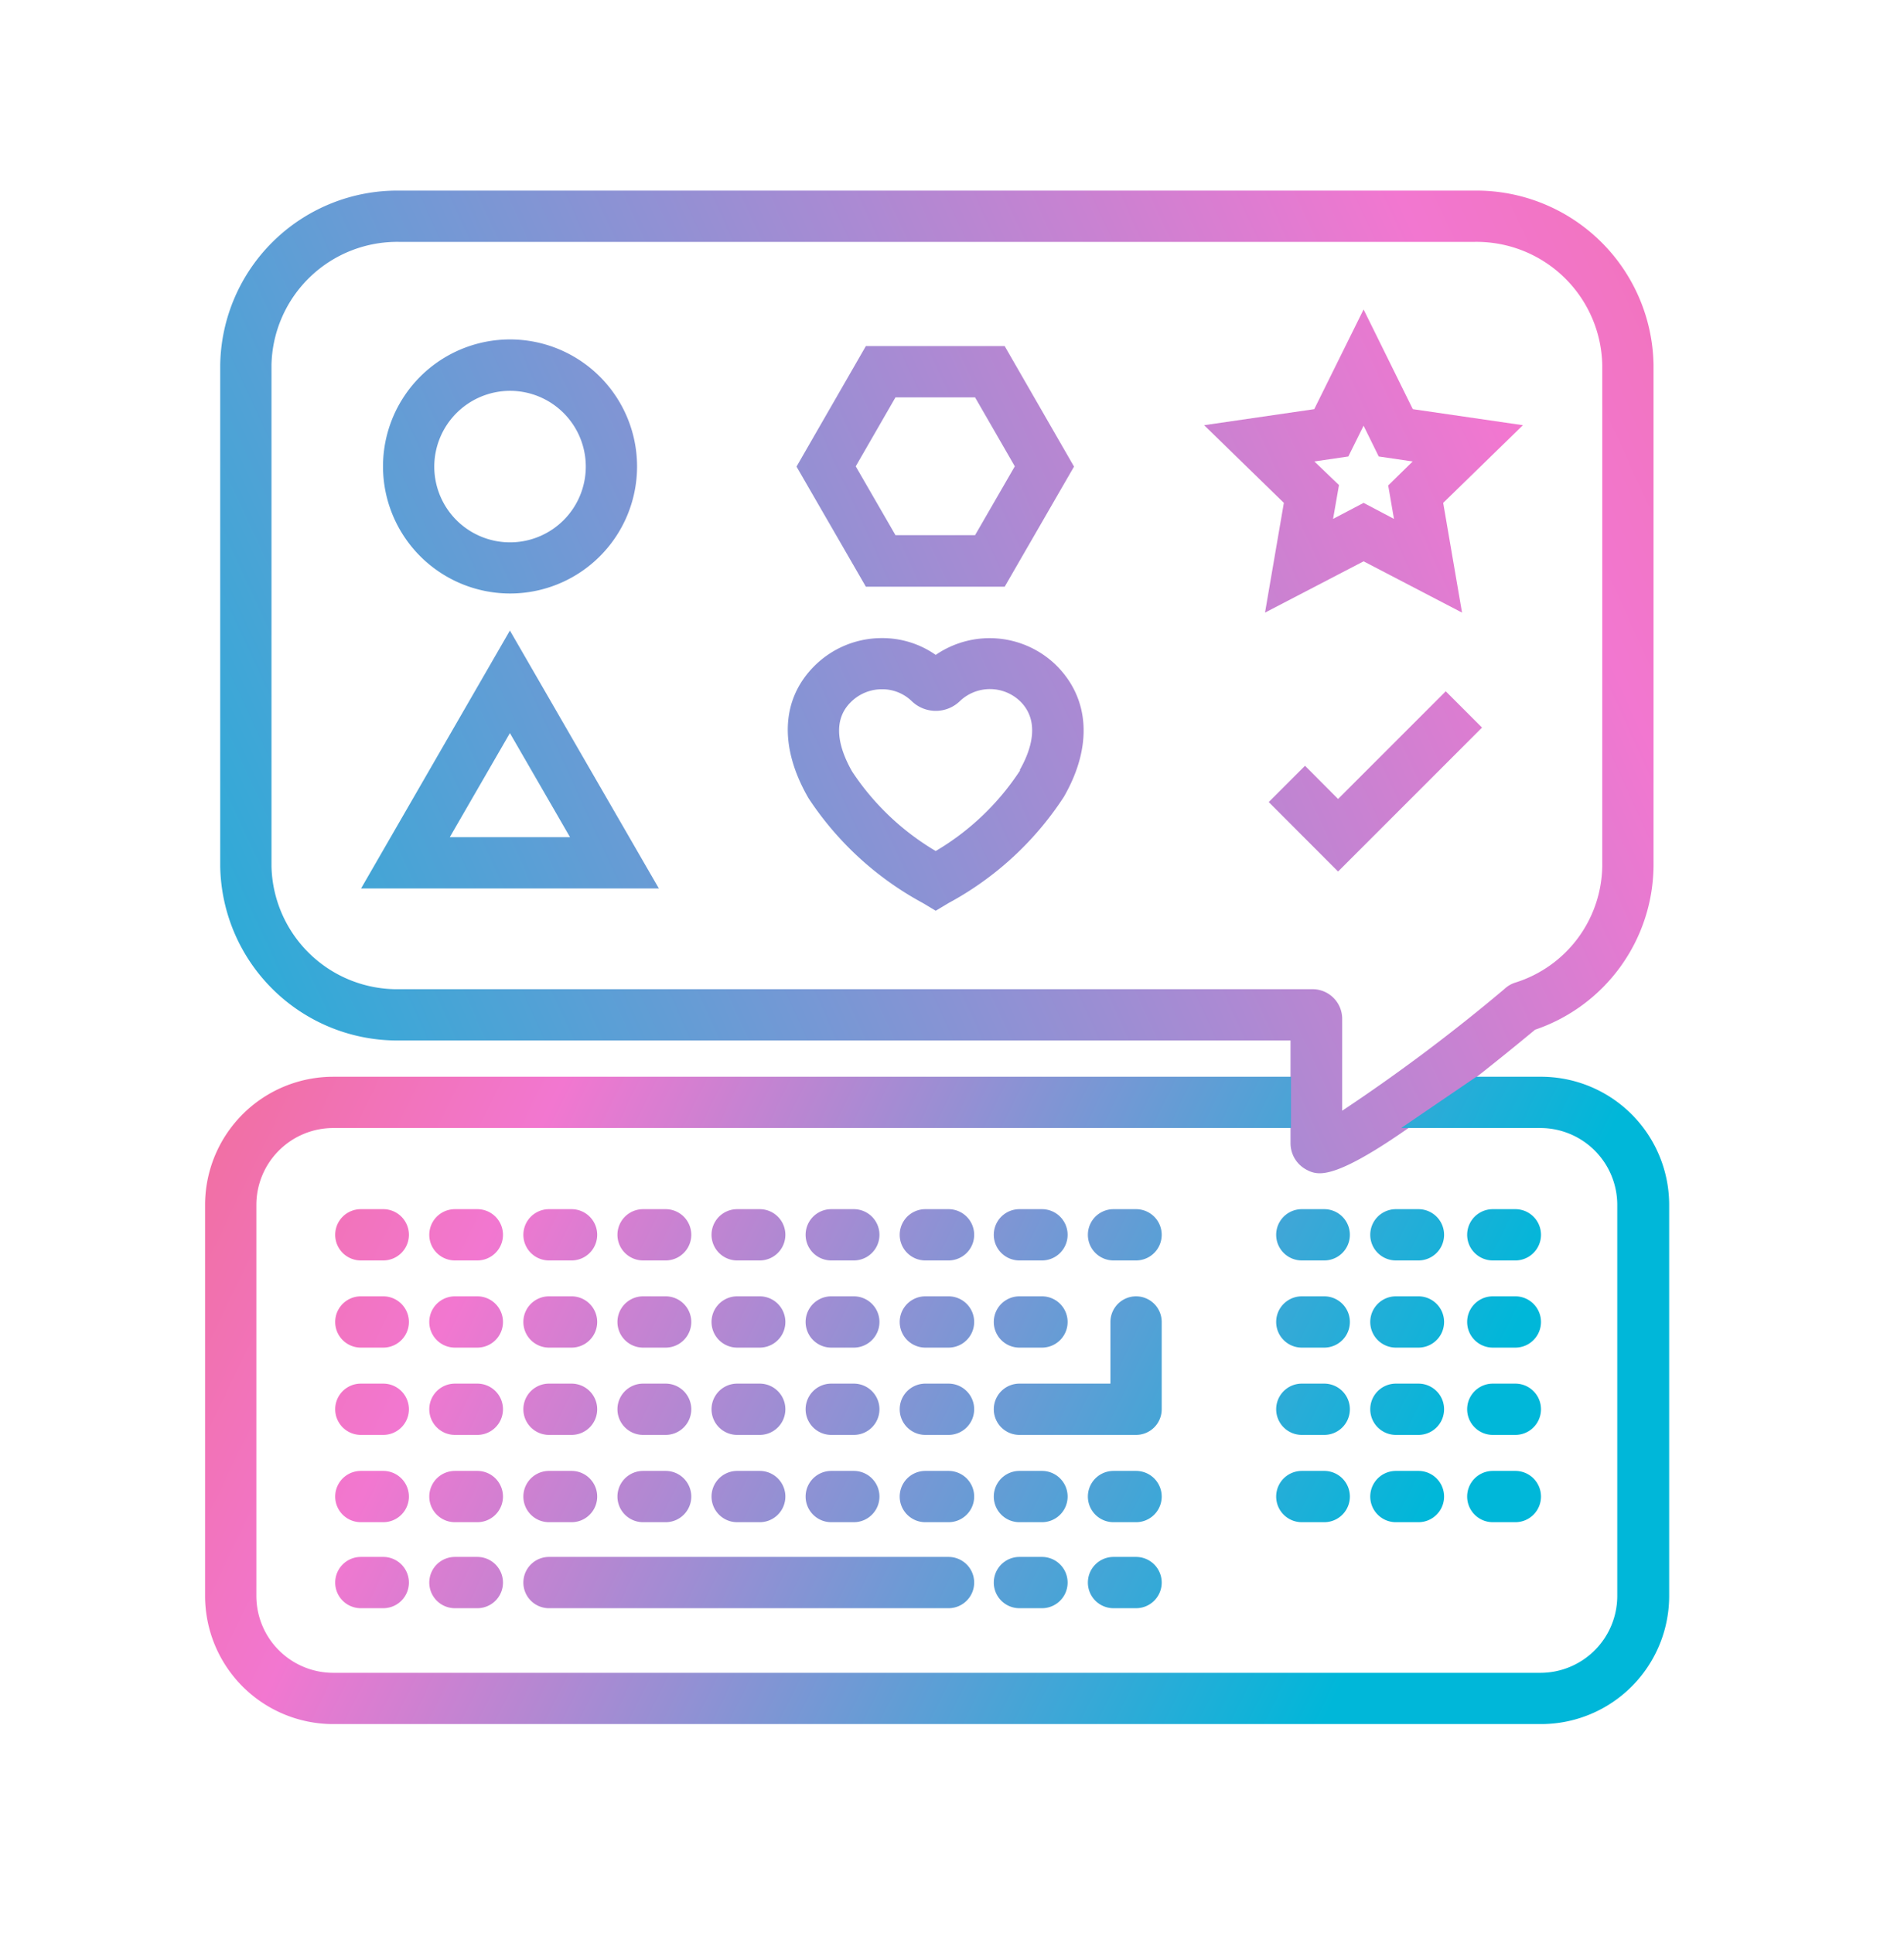 <svg id="Layer_1" data-name="Layer 1" xmlns="http://www.w3.org/2000/svg" xmlns:xlink="http://www.w3.org/1999/xlink" viewBox="0 0 148.54 150.8"><defs><style>.cls-1{fill:url(#linear-gradient);}.cls-2{fill:url(#linear-gradient-2);}.cls-3{fill:url(#linear-gradient-3);}.cls-4{fill:url(#linear-gradient-4);}.cls-5{fill:url(#linear-gradient-5);}.cls-6{fill:url(#linear-gradient-6);}.cls-7{fill:url(#linear-gradient-7);}.cls-8{fill:url(#linear-gradient-8);}.cls-9{fill:url(#linear-gradient-9);}.cls-10{fill:url(#linear-gradient-10);}.cls-11{fill:url(#linear-gradient-11);}.cls-12{fill:url(#linear-gradient-12);}.cls-13{fill:url(#linear-gradient-13);}.cls-14{fill:url(#linear-gradient-14);}.cls-15{fill:url(#linear-gradient-15);}.cls-16{fill:url(#linear-gradient-16);}.cls-17{fill:url(#linear-gradient-17);}.cls-18{fill:url(#linear-gradient-18);}.cls-19{fill:url(#linear-gradient-19);}.cls-20{fill:url(#linear-gradient-20);}.cls-21{fill:url(#linear-gradient-21);}.cls-22{fill:url(#linear-gradient-22);}.cls-23{fill:url(#linear-gradient-23);}.cls-24{fill:url(#linear-gradient-24);}.cls-25{fill:url(#linear-gradient-25);}.cls-26{fill:url(#linear-gradient-26);}.cls-27{fill:url(#linear-gradient-27);}.cls-28{fill:url(#linear-gradient-28);}.cls-29{fill:url(#linear-gradient-29);}.cls-30{fill:url(#linear-gradient-30);}.cls-31{fill:url(#linear-gradient-31);}.cls-32{fill:url(#linear-gradient-32);}.cls-33{fill:url(#linear-gradient-33);}.cls-34{fill:url(#linear-gradient-34);}.cls-35{fill:url(#linear-gradient-35);}.cls-36{fill:url(#linear-gradient-36);}.cls-37{fill:url(#linear-gradient-37);}.cls-38{fill:url(#linear-gradient-38);}.cls-39{fill:url(#linear-gradient-39);}.cls-40{fill:url(#linear-gradient-40);}.cls-41{fill:url(#linear-gradient-41);}.cls-42{fill:url(#linear-gradient-42);}.cls-43{fill:url(#linear-gradient-43);}.cls-44{fill:url(#linear-gradient-44);}.cls-45{fill:url(#linear-gradient-45);}.cls-46{fill:url(#linear-gradient-46);}.cls-47{fill:url(#linear-gradient-47);}.cls-48{fill:url(#linear-gradient-48);}.cls-49{fill:url(#linear-gradient-49);}.cls-50{fill:url(#linear-gradient-50);}.cls-51{fill:url(#linear-gradient-51);}.cls-52{fill:url(#linear-gradient-52);}.cls-53{fill:url(#linear-gradient-53);}.cls-54{fill:url(#linear-gradient-54);}.cls-55{fill:url(#linear-gradient-55);}.cls-56{fill:url(#linear-gradient-56);}.cls-57{fill:url(#linear-gradient-57);}.cls-58{fill:url(#linear-gradient-58);}.cls-59{fill:url(#linear-gradient-59);}</style><linearGradient id="linear-gradient" x1="204.29" y1="-10.3" x2="-63.38" y2="112.52" gradientUnits="userSpaceOnUse"><stop offset="0" stop-color="#f06464"/><stop offset="0.33" stop-color="#f277d0"/><stop offset="0.78" stop-color="#00b7d9"/></linearGradient><linearGradient id="linear-gradient-2" x1="193.38" y1="-34.08" x2="-74.29" y2="88.74" xlink:href="#linear-gradient"/><linearGradient id="linear-gradient-3" x1="199.15" y1="-21.5" x2="-68.52" y2="101.32" xlink:href="#linear-gradient"/><linearGradient id="linear-gradient-4" x1="205.46" y1="-7.74" x2="-62.21" y2="115.08" xlink:href="#linear-gradient"/><linearGradient id="linear-gradient-5" x1="203.05" y1="-13" x2="-64.62" y2="109.82" xlink:href="#linear-gradient"/><linearGradient id="linear-gradient-6" x1="207.74" y1="-2.77" x2="-59.93" y2="120.05" xlink:href="#linear-gradient"/><linearGradient id="linear-gradient-7" x1="214.66" y1="12.29" x2="-53.01" y2="135.11" xlink:href="#linear-gradient"/><linearGradient id="linear-gradient-8" x1="-18.22" y1="86.21" x2="131.99" y2="159.25" xlink:href="#linear-gradient"/><linearGradient id="linear-gradient-9" x1="-13.17" y1="75.81" x2="137.05" y2="148.85" xlink:href="#linear-gradient"/><linearGradient id="linear-gradient-10" x1="-11.76" y1="72.93" x2="138.45" y2="145.96" xlink:href="#linear-gradient"/><linearGradient id="linear-gradient-11" x1="-10.36" y1="70.04" x2="139.85" y2="143.08" xlink:href="#linear-gradient"/><linearGradient id="linear-gradient-12" x1="-8.95" y1="67.15" x2="141.26" y2="140.19" xlink:href="#linear-gradient"/><linearGradient id="linear-gradient-13" x1="-7.55" y1="64.27" x2="142.66" y2="137.3" xlink:href="#linear-gradient"/><linearGradient id="linear-gradient-14" x1="-6.15" y1="61.38" x2="144.06" y2="134.41" xlink:href="#linear-gradient"/><linearGradient id="linear-gradient-15" x1="-4.74" y1="58.49" x2="145.47" y2="131.53" xlink:href="#linear-gradient"/><linearGradient id="linear-gradient-16" x1="-3.34" y1="55.61" x2="146.87" y2="128.64" xlink:href="#linear-gradient"/><linearGradient id="linear-gradient-17" x1="-1.94" y1="52.72" x2="148.28" y2="125.75" xlink:href="#linear-gradient"/><linearGradient id="linear-gradient-18" x1="0.87" y1="46.94" x2="151.08" y2="119.98" xlink:href="#linear-gradient"/><linearGradient id="linear-gradient-19" x1="2.27" y1="44.06" x2="152.49" y2="117.09" xlink:href="#linear-gradient"/><linearGradient id="linear-gradient-20" x1="-15.84" y1="81.32" x2="134.37" y2="154.35" xlink:href="#linear-gradient"/><linearGradient id="linear-gradient-21" x1="-14.44" y1="78.43" x2="135.77" y2="151.47" xlink:href="#linear-gradient"/><linearGradient id="linear-gradient-22" x1="-13.04" y1="75.55" x2="137.18" y2="148.58" xlink:href="#linear-gradient"/><linearGradient id="linear-gradient-23" x1="-11.63" y1="72.66" x2="138.58" y2="145.69" xlink:href="#linear-gradient"/><linearGradient id="linear-gradient-24" x1="-10.23" y1="69.77" x2="139.98" y2="142.81" xlink:href="#linear-gradient"/><linearGradient id="linear-gradient-25" x1="-8.82" y1="66.89" x2="141.39" y2="139.92" xlink:href="#linear-gradient"/><linearGradient id="linear-gradient-26" x1="-7.42" y1="64" x2="142.79" y2="137.03" xlink:href="#linear-gradient"/><linearGradient id="linear-gradient-27" x1="-6.02" y1="61.11" x2="144.19" y2="134.15" xlink:href="#linear-gradient"/><linearGradient id="linear-gradient-28" x1="-1.81" y1="52.45" x2="148.41" y2="125.49" xlink:href="#linear-gradient"/><linearGradient id="linear-gradient-29" x1="-0.4" y1="49.56" x2="149.81" y2="122.6" xlink:href="#linear-gradient"/><linearGradient id="linear-gradient-30" x1="-18.52" y1="86.83" x2="131.69" y2="159.86" xlink:href="#linear-gradient"/><linearGradient id="linear-gradient-31" x1="-17.12" y1="83.94" x2="133.1" y2="156.97" xlink:href="#linear-gradient"/><linearGradient id="linear-gradient-32" x1="-15.71" y1="81.05" x2="134.5" y2="154.09" xlink:href="#linear-gradient"/><linearGradient id="linear-gradient-33" x1="-14.31" y1="78.17" x2="135.9" y2="151.2" xlink:href="#linear-gradient"/><linearGradient id="linear-gradient-34" x1="-12.91" y1="75.28" x2="137.31" y2="148.31" xlink:href="#linear-gradient"/><linearGradient id="linear-gradient-35" x1="-11.5" y1="72.39" x2="138.71" y2="145.43" xlink:href="#linear-gradient"/><linearGradient id="linear-gradient-36" x1="-10.1" y1="69.5" x2="140.11" y2="142.54" xlink:href="#linear-gradient"/><linearGradient id="linear-gradient-37" x1="-6.65" y1="62.42" x2="143.56" y2="135.46" xlink:href="#linear-gradient"/><linearGradient id="linear-gradient-38" x1="-4.48" y1="57.96" x2="145.73" y2="130.99" xlink:href="#linear-gradient"/><linearGradient id="linear-gradient-39" x1="-3.08" y1="55.07" x2="147.13" y2="128.11" xlink:href="#linear-gradient"/><linearGradient id="linear-gradient-40" x1="-21.2" y1="92.33" x2="129.01" y2="165.37" xlink:href="#linear-gradient"/><linearGradient id="linear-gradient-41" x1="-19.79" y1="89.45" x2="130.42" y2="162.48" xlink:href="#linear-gradient"/><linearGradient id="linear-gradient-42" x1="-18.39" y1="86.56" x2="131.82" y2="159.59" xlink:href="#linear-gradient"/><linearGradient id="linear-gradient-43" x1="-16.99" y1="83.67" x2="133.23" y2="156.71" xlink:href="#linear-gradient"/><linearGradient id="linear-gradient-44" x1="-15.58" y1="80.78" x2="134.63" y2="153.82" xlink:href="#linear-gradient"/><linearGradient id="linear-gradient-45" x1="-14.18" y1="77.9" x2="136.03" y2="150.93" xlink:href="#linear-gradient"/><linearGradient id="linear-gradient-46" x1="-12.78" y1="75.01" x2="137.44" y2="148.05" xlink:href="#linear-gradient"/><linearGradient id="linear-gradient-47" x1="-11.37" y1="72.12" x2="138.84" y2="145.16" xlink:href="#linear-gradient"/><linearGradient id="linear-gradient-48" x1="-9.97" y1="69.24" x2="140.24" y2="142.27" xlink:href="#linear-gradient"/><linearGradient id="linear-gradient-49" x1="-23.84" y1="97.76" x2="126.37" y2="170.8" xlink:href="#linear-gradient"/><linearGradient id="linear-gradient-50" x1="-22.43" y1="94.88" x2="127.78" y2="167.91" xlink:href="#linear-gradient"/><linearGradient id="linear-gradient-51" x1="-14.01" y1="77.55" x2="136.2" y2="150.59" xlink:href="#linear-gradient"/><linearGradient id="linear-gradient-52" x1="-12.61" y1="74.67" x2="137.6" y2="147.7" xlink:href="#linear-gradient"/><linearGradient id="linear-gradient-53" x1="-7.16" y1="63.46" x2="143.05" y2="136.5" xlink:href="#linear-gradient"/><linearGradient id="linear-gradient-54" x1="-5.76" y1="60.58" x2="144.45" y2="133.61" xlink:href="#linear-gradient"/><linearGradient id="linear-gradient-55" x1="3.72" y1="41.08" x2="153.93" y2="114.12" xlink:href="#linear-gradient"/><linearGradient id="linear-gradient-56" x1="1.04" y1="46.59" x2="151.25" y2="119.63" xlink:href="#linear-gradient"/><linearGradient id="linear-gradient-57" x1="-1.63" y1="52.1" x2="148.58" y2="125.13" xlink:href="#linear-gradient"/><linearGradient id="linear-gradient-58" x1="-4.31" y1="57.6" x2="145.9" y2="130.64" xlink:href="#linear-gradient"/><linearGradient id="linear-gradient-59" x1="-9.83" y1="68.95" x2="140.38" y2="141.99" xlink:href="#linear-gradient"/></defs><path class="cls-1" d="M115,14.87H31.18a13.82,13.82,0,0,0-14,13.59V67.58a13.82,13.82,0,0,0,14,13.59h69.5v8A2.34,2.34,0,0,0,102,91.29a2,2,0,0,0,.95.24c1.55,0,5.2-1.6,16.81-11.2A13.62,13.62,0,0,0,129,67.58V28.46A13.82,13.82,0,0,0,115,14.87Zm10,52.71a9.67,9.67,0,0,1-6.77,9.07,2.18,2.18,0,0,0-.87.51,139.11,139.11,0,0,1-12.65,9.49V79.48a2.31,2.31,0,0,0-2.3-2.31H31.18a9.81,9.81,0,0,1-10-9.59V28.46a9.81,9.81,0,0,1,10-9.59H115a9.81,9.81,0,0,1,10,9.59Z"/><path class="cls-2" d="M39.78,46.3a9.91,9.91,0,1,0-9.9-9.9A9.92,9.92,0,0,0,39.78,46.3Zm0-15.81a5.91,5.91,0,1,1-5.9,5.91A5.92,5.92,0,0,1,39.78,30.49Z"/><path class="cls-3" d="M78.38,45.77l5.41-9.37L78.38,27H67.55L62.14,36.4l5.41,9.37ZM69.86,31h6.21l3.1,5.38-3.1,5.37H69.86l-3.1-5.37Z"/><path class="cls-4" d="M106.38,24.14l-3.85,7.78-8.59,1.25,6.22,6.06-1.47,8.56,7.69-4,7.68,4-1.47-8.56,6.22-6.06-8.59-1.25Zm2.37,16.34-2.37-1.25L104,40.48l.46-2.64L102.54,36l2.65-.39,1.19-2.4,1.18,2.4,2.65.39-1.91,1.87Z"/><path class="cls-5" d="M28.17,69.31H51.4L39.78,49.19Zm6.92-4,4.69-8.12,4.69,8.12Z"/><path class="cls-6" d="M73,51.09a7.25,7.25,0,0,0-4.19-1.31,7.43,7.43,0,0,0-5.24,2.14c-2.62,2.58-2.82,6.32-.5,10.34A24.75,24.75,0,0,0,72,70.45l1,.6,1-.6a24.75,24.75,0,0,0,9-8.29c2.26-3.93,2-7.66-.58-10.24A7.43,7.43,0,0,0,73,51.09Zm6.59,9A20,20,0,0,1,73,66.39a20,20,0,0,1-6.52-6.2c-.92-1.61-1.69-3.86-.1-5.42a3.43,3.43,0,0,1,2.43-1,3.3,3.3,0,0,1,2.31.92,2.7,2.7,0,0,0,3.77,0,3.4,3.4,0,0,1,4.74.06C81.18,56.33,80.42,58.56,79.55,60.08Z"/><polygon class="cls-7" points="104.39 62.33 101.81 59.74 98.98 62.57 104.39 67.99 115.62 56.76 112.79 53.93 104.39 62.33"/><path class="cls-8" d="M74,121.46H42.83a2,2,0,0,0,0,4H74a2,2,0,0,0,0-4Z"/><path class="cls-9" d="M29.9,94.33H28.15a2,2,0,1,0,0,4H29.9a2,2,0,0,0,0-4Z"/><path class="cls-10" d="M37.24,94.33H35.49a2,2,0,1,0,0,4h1.75a2,2,0,0,0,0-4Z"/><path class="cls-11" d="M42.83,98.33h1.76a2,2,0,1,0,0-4H42.83a2,2,0,0,0,0,4Z"/><path class="cls-12" d="M50.17,98.33h1.76a2,2,0,0,0,0-4H50.17a2,2,0,0,0,0,4Z"/><path class="cls-13" d="M57.51,98.33h1.76a2,2,0,0,0,0-4H57.51a2,2,0,0,0,0,4Z"/><path class="cls-14" d="M64.85,98.33h1.76a2,2,0,0,0,0-4H64.85a2,2,0,1,0,0,4Z"/><path class="cls-15" d="M74,94.33H72.19a2,2,0,0,0,0,4H74a2,2,0,0,0,0-4Z"/><path class="cls-16" d="M79.53,98.33h1.76a2,2,0,0,0,0-4H79.53a2,2,0,0,0,0,4Z"/><path class="cls-17" d="M88.63,94.33H86.87a2,2,0,0,0,0,4h1.76a2,2,0,0,0,0-4Z"/><path class="cls-18" d="M103.31,94.33h-1.75a2,2,0,0,0,0,4h1.75a2,2,0,0,0,0-4Z"/><path class="cls-19" d="M110.66,94.33H108.9a2,2,0,0,0,0,4h1.76a2,2,0,0,0,0-4Z"/><path class="cls-20" d="M29.9,101.13H28.15a2,2,0,0,0,0,4H29.9a2,2,0,1,0,0-4Z"/><path class="cls-21" d="M37.24,101.13H35.49a2,2,0,0,0,0,4h1.75a2,2,0,1,0,0-4Z"/><path class="cls-22" d="M42.83,105.13h1.76a2,2,0,0,0,0-4H42.83a2,2,0,1,0,0,4Z"/><path class="cls-23" d="M50.17,105.13h1.76a2,2,0,1,0,0-4H50.17a2,2,0,0,0,0,4Z"/><path class="cls-24" d="M57.51,105.13h1.76a2,2,0,1,0,0-4H57.51a2,2,0,1,0,0,4Z"/><path class="cls-25" d="M64.85,105.13h1.76a2,2,0,1,0,0-4H64.85a2,2,0,1,0,0,4Z"/><path class="cls-26" d="M74,101.13H72.19a2,2,0,0,0,0,4H74a2,2,0,0,0,0-4Z"/><path class="cls-27" d="M79.53,105.13h1.76a2,2,0,1,0,0-4H79.53a2,2,0,0,0,0,4Z"/><path class="cls-28" d="M103.31,101.13h-1.75a2,2,0,0,0,0,4h1.75a2,2,0,0,0,0-4Z"/><path class="cls-29" d="M110.66,101.13H108.9a2,2,0,0,0,0,4h1.76a2,2,0,0,0,0-4Z"/><path class="cls-30" d="M29.9,107.94H28.15a2,2,0,0,0,0,4H29.9a2,2,0,1,0,0-4Z"/><path class="cls-31" d="M37.24,107.94H35.49a2,2,0,0,0,0,4h1.75a2,2,0,1,0,0-4Z"/><path class="cls-32" d="M42.83,111.94h1.76a2,2,0,0,0,0-4H42.83a2,2,0,1,0,0,4Z"/><path class="cls-33" d="M50.17,111.94h1.76a2,2,0,1,0,0-4H50.17a2,2,0,0,0,0,4Z"/><path class="cls-34" d="M57.51,111.94h1.76a2,2,0,1,0,0-4H57.51a2,2,0,1,0,0,4Z"/><path class="cls-35" d="M64.85,111.94h1.76a2,2,0,1,0,0-4H64.85a2,2,0,1,0,0,4Z"/><path class="cls-36" d="M74,107.94H72.19a2,2,0,0,0,0,4H74a2,2,0,0,0,0-4Z"/><path class="cls-37" d="M88.63,101.13a2,2,0,0,0-2,2v4.81h-7.1a2,2,0,0,0,0,4h9.1a2,2,0,0,0,2-2v-6.81A2,2,0,0,0,88.63,101.13Z"/><path class="cls-38" d="M103.31,107.94h-1.75a2,2,0,0,0,0,4h1.75a2,2,0,0,0,0-4Z"/><path class="cls-39" d="M110.66,107.94H108.9a2,2,0,0,0,0,4h1.76a2,2,0,0,0,0-4Z"/><path class="cls-40" d="M29.9,114.75H28.15a2,2,0,0,0,0,4H29.9a2,2,0,1,0,0-4Z"/><path class="cls-41" d="M37.24,114.75H35.49a2,2,0,0,0,0,4h1.75a2,2,0,1,0,0-4Z"/><path class="cls-42" d="M42.83,118.75h1.76a2,2,0,0,0,0-4H42.83a2,2,0,1,0,0,4Z"/><path class="cls-43" d="M50.17,118.75h1.76a2,2,0,1,0,0-4H50.17a2,2,0,0,0,0,4Z"/><path class="cls-44" d="M57.51,118.75h1.76a2,2,0,1,0,0-4H57.51a2,2,0,1,0,0,4Z"/><path class="cls-45" d="M64.85,118.75h1.76a2,2,0,1,0,0-4H64.85a2,2,0,1,0,0,4Z"/><path class="cls-46" d="M74,114.75H72.19a2,2,0,0,0,0,4H74a2,2,0,0,0,0-4Z"/><path class="cls-47" d="M81.29,114.75H79.53a2,2,0,0,0,0,4h1.76a2,2,0,1,0,0-4Z"/><path class="cls-48" d="M88.63,114.75H86.87a2,2,0,0,0,0,4h1.76a2,2,0,0,0,0-4Z"/><path class="cls-49" d="M29.9,121.46H28.15a2,2,0,1,0,0,4H29.9a2,2,0,0,0,0-4Z"/><path class="cls-50" d="M37.24,121.46H35.49a2,2,0,1,0,0,4h1.75a2,2,0,0,0,0-4Z"/><path class="cls-51" d="M81.29,121.46H79.53a2,2,0,0,0,0,4h1.76a2,2,0,0,0,0-4Z"/><path class="cls-52" d="M88.63,121.46H86.87a2,2,0,0,0,0,4h1.76a2,2,0,0,0,0-4Z"/><path class="cls-53" d="M103.31,114.75h-1.75a2,2,0,0,0,0,4h1.75a2,2,0,0,0,0-4Z"/><path class="cls-54" d="M110.66,114.75H108.9a2,2,0,0,0,0,4h1.76a2,2,0,0,0,0-4Z"/><path class="cls-55" d="M118.22,94.33h-1.76a2,2,0,0,0,0,4h1.76a2,2,0,0,0,0-4Z"/><path class="cls-56" d="M118.22,101.13h-1.76a2,2,0,1,0,0,4h1.76a2,2,0,0,0,0-4Z"/><path class="cls-57" d="M118.22,107.94h-1.76a2,2,0,1,0,0,4h1.76a2,2,0,0,0,0-4Z"/><path class="cls-58" d="M118.22,114.75h-1.76a2,2,0,1,0,0,4h1.76a2,2,0,0,0,0-4Z"/><path class="cls-59" d="M120.18,84h-5l-5.87,4h10.86a6,6,0,0,1,6,6V124.5a6,6,0,0,1-6,6H26a6,6,0,0,1-6-6V94a6,6,0,0,1,6-6h74.72V84H26A10,10,0,0,0,16,94V124.5a10,10,0,0,0,10,10h94.22a10,10,0,0,0,10-10V94A10,10,0,0,0,120.18,84Z"/></svg>